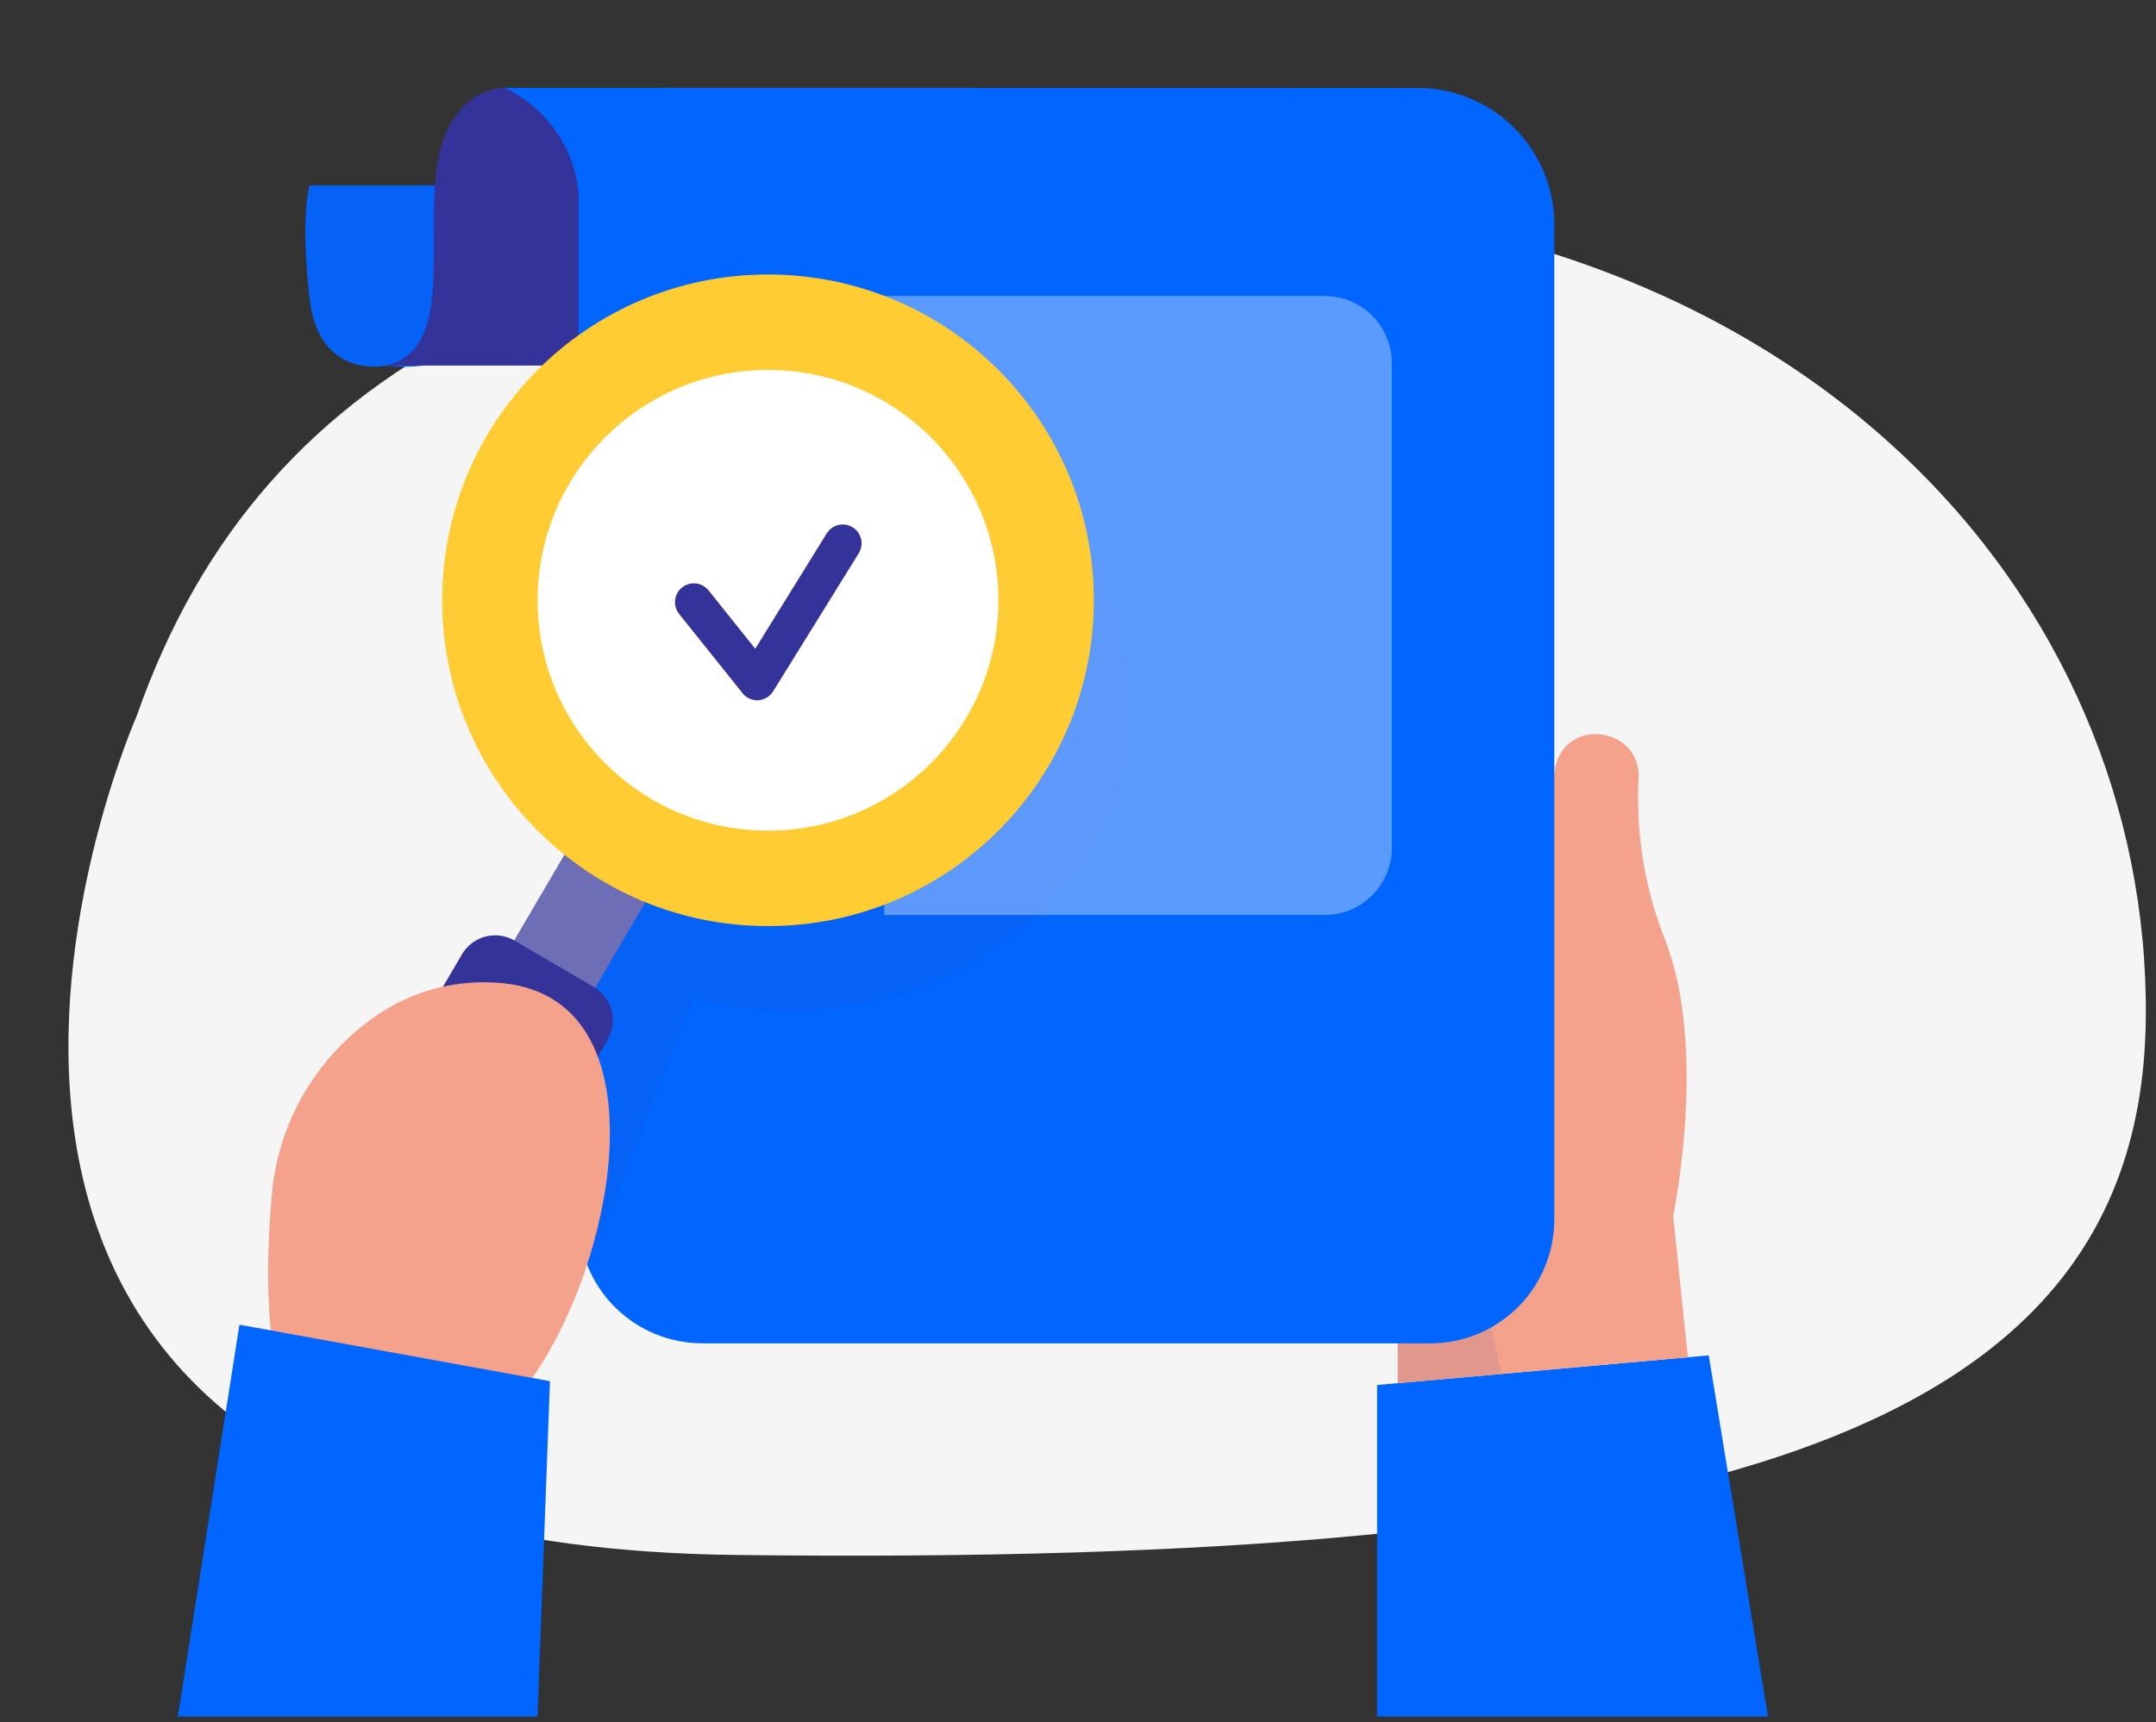 <svg width="189" height="151" viewBox="0 0 189 151" fill="none" xmlns="http://www.w3.org/2000/svg">
<rect x="0" y="0" width="189" height="151" fill="#333333" stroke="none"/>
<path d="M11.988 62.758C11.988 62.758 -20.144 135.31 64.456 136.328C149.055 137.345 187.723 126.203 188.106 89.273C188.489 52.343 158.023 17.898 104.915 17.508C51.806 17.118 23.091 31.036 11.988 62.758Z" fill="#F5F5F5"/>
<path d="M120.719 150.499V121.427L149.791 118.83L154.985 150.499H120.719Z" fill="#0066FF"/>
<path d="M115.316 106.603L122.533 116.754V121.268L147.964 118.995L146.675 106.603C146.675 106.603 149.788 91.839 145.895 82.23C144.162 77.776 143.394 73.005 143.642 68.233C143.833 63.838 137.515 62.827 136.372 67.083C135.771 70.104 135.514 73.183 135.605 76.262C135.623 77.816 135.298 79.355 134.654 80.769C133.101 84.199 130.51 90.934 132.063 94.707L129.069 109.432L115.316 106.603Z" fill="#F4A28C"/>
<path opacity="0.09" d="M129.069 109.399L131.64 120.456L122.533 121.268V116.755L115.316 106.604L129.069 109.399Z" fill="#333399"/>
<path d="M33.845 32.051C33.845 32.051 27.963 33.373 27.137 26.169C26.311 18.965 27.137 16.256 27.137 16.256H40.969C40.969 16.256 47.987 33.604 33.845 32.051Z" fill="#0066FF"/>
<path opacity="0.08" d="M33.845 32.051C33.845 32.051 27.963 33.373 27.137 26.169C26.311 18.965 27.137 16.256 27.137 16.256H40.969C40.969 16.256 47.987 33.604 33.845 32.051Z" fill="#333399"/>
<path d="M44.22 7.703C44.22 7.703 39.422 7.584 38.338 14.398C37.254 21.212 39.884 30.656 33.844 32.05H50.716C50.716 32.05 61.098 8.126 44.22 7.703Z" fill="#333399"/>
<path d="M54.753 7.703H44.219C46.005 8.536 47.544 9.82 48.683 11.429C49.822 13.037 50.522 14.915 50.715 16.876V106.914C50.715 109.794 51.859 112.556 53.895 114.592C55.932 116.629 58.694 117.773 61.574 117.773H125.401C126.827 117.773 128.239 117.492 129.556 116.946C130.873 116.4 132.069 115.6 133.077 114.592C134.085 113.584 134.884 112.387 135.429 111.069C135.974 109.752 136.254 108.34 136.253 106.914V19.678C136.253 18.107 135.943 16.551 135.342 15.099C134.74 13.647 133.858 12.328 132.747 11.218C131.636 10.107 130.316 9.226 128.864 8.625C127.412 8.024 125.856 7.715 124.284 7.716L54.753 7.703Z" fill="#0066FF"/>
<path opacity="0.08" d="M95.45 47.674C95.45 47.674 106.024 65.518 92.086 79.244C78.148 92.971 60.826 87.571 60.826 87.571L52.096 109.803L45.738 101.965L52.783 83.071L57.661 72.834L77.487 64.361L95.45 47.674Z" fill="#333399"/>
<path opacity="0.35" d="M77.508 25.949H116.123C117.685 25.949 119.183 26.57 120.287 27.674C121.391 28.778 122.011 30.276 122.011 31.838V74.332C122.011 75.894 121.391 77.392 120.287 78.496C119.183 79.6 117.685 80.221 116.123 80.221H77.508V25.949Z" fill="white"/>
<path d="M58.647 75.56L51.555 71.402L43.65 84.886L50.743 89.044L58.647 75.56Z" fill="#333399"/>
<path opacity="0.29" d="M58.647 75.56L51.555 71.402L43.65 84.886L50.743 89.044L58.647 75.56Z" fill="white"/>
<path d="M67.325 81.193C83.1 81.193 95.888 68.405 95.888 52.63C95.888 36.855 83.1 24.066 67.325 24.066C51.55 24.066 38.762 36.855 38.762 52.63C38.762 68.405 51.55 81.193 67.325 81.193Z" fill="#FFCC33"/>
<path d="M67.325 72.827C78.48 72.827 87.522 63.784 87.522 52.63C87.522 41.476 78.48 32.434 67.325 32.434C56.171 32.434 47.129 41.476 47.129 52.63C47.129 63.784 56.171 72.827 67.325 72.827Z" fill="white"/>
<path d="M52.061 86.539L45.117 82.468C43.508 81.524 41.438 82.064 40.495 83.673L27.256 106.256C26.313 107.865 26.853 109.934 28.462 110.877L35.406 114.948C37.015 115.892 39.084 115.352 40.027 113.743L53.266 91.16C54.209 89.551 53.67 87.482 52.061 86.539Z" fill="#333399"/>
<path d="M23.817 104.911C24.06 101.821 24.976 98.822 26.5 96.123C28.024 93.424 30.12 91.092 32.64 89.288C35.983 86.859 40.111 85.763 44.219 86.215C57.225 87.669 54.528 107.257 48.184 118.393C41.84 129.529 32.501 130.983 26.798 125.167C23.07 121.374 23.236 111.474 23.817 104.911Z" fill="#F4A28C"/>
<path d="M20.989 116.141L15.59 150.5H47.12L48.211 121.091L20.989 116.141Z" fill="#0066FF"/>
<path d="M66.379 61.394C66.132 61.395 65.887 61.339 65.663 61.232C65.44 61.124 65.244 60.967 65.091 60.772L59.533 53.826C59.397 53.657 59.297 53.462 59.237 53.254C59.176 53.045 59.158 52.827 59.182 52.611C59.206 52.395 59.273 52.186 59.378 51.996C59.483 51.806 59.624 51.639 59.794 51.503C59.964 51.368 60.158 51.267 60.367 51.207C60.575 51.147 60.794 51.129 61.009 51.153C61.225 51.177 61.434 51.243 61.624 51.349C61.814 51.453 61.981 51.595 62.117 51.764L66.208 56.88L72.446 46.808C72.557 46.617 72.705 46.45 72.882 46.317C73.058 46.184 73.26 46.088 73.474 46.034C73.688 45.98 73.911 45.97 74.13 46.004C74.348 46.038 74.557 46.115 74.745 46.232C74.933 46.348 75.096 46.501 75.224 46.681C75.351 46.861 75.442 47.065 75.489 47.281C75.537 47.497 75.54 47.72 75.5 47.937C75.46 48.154 75.377 48.361 75.255 48.546L67.774 60.614C67.632 60.84 67.438 61.029 67.208 61.165C66.978 61.301 66.719 61.379 66.452 61.394H66.379Z" fill="#333399"/>
</svg>
